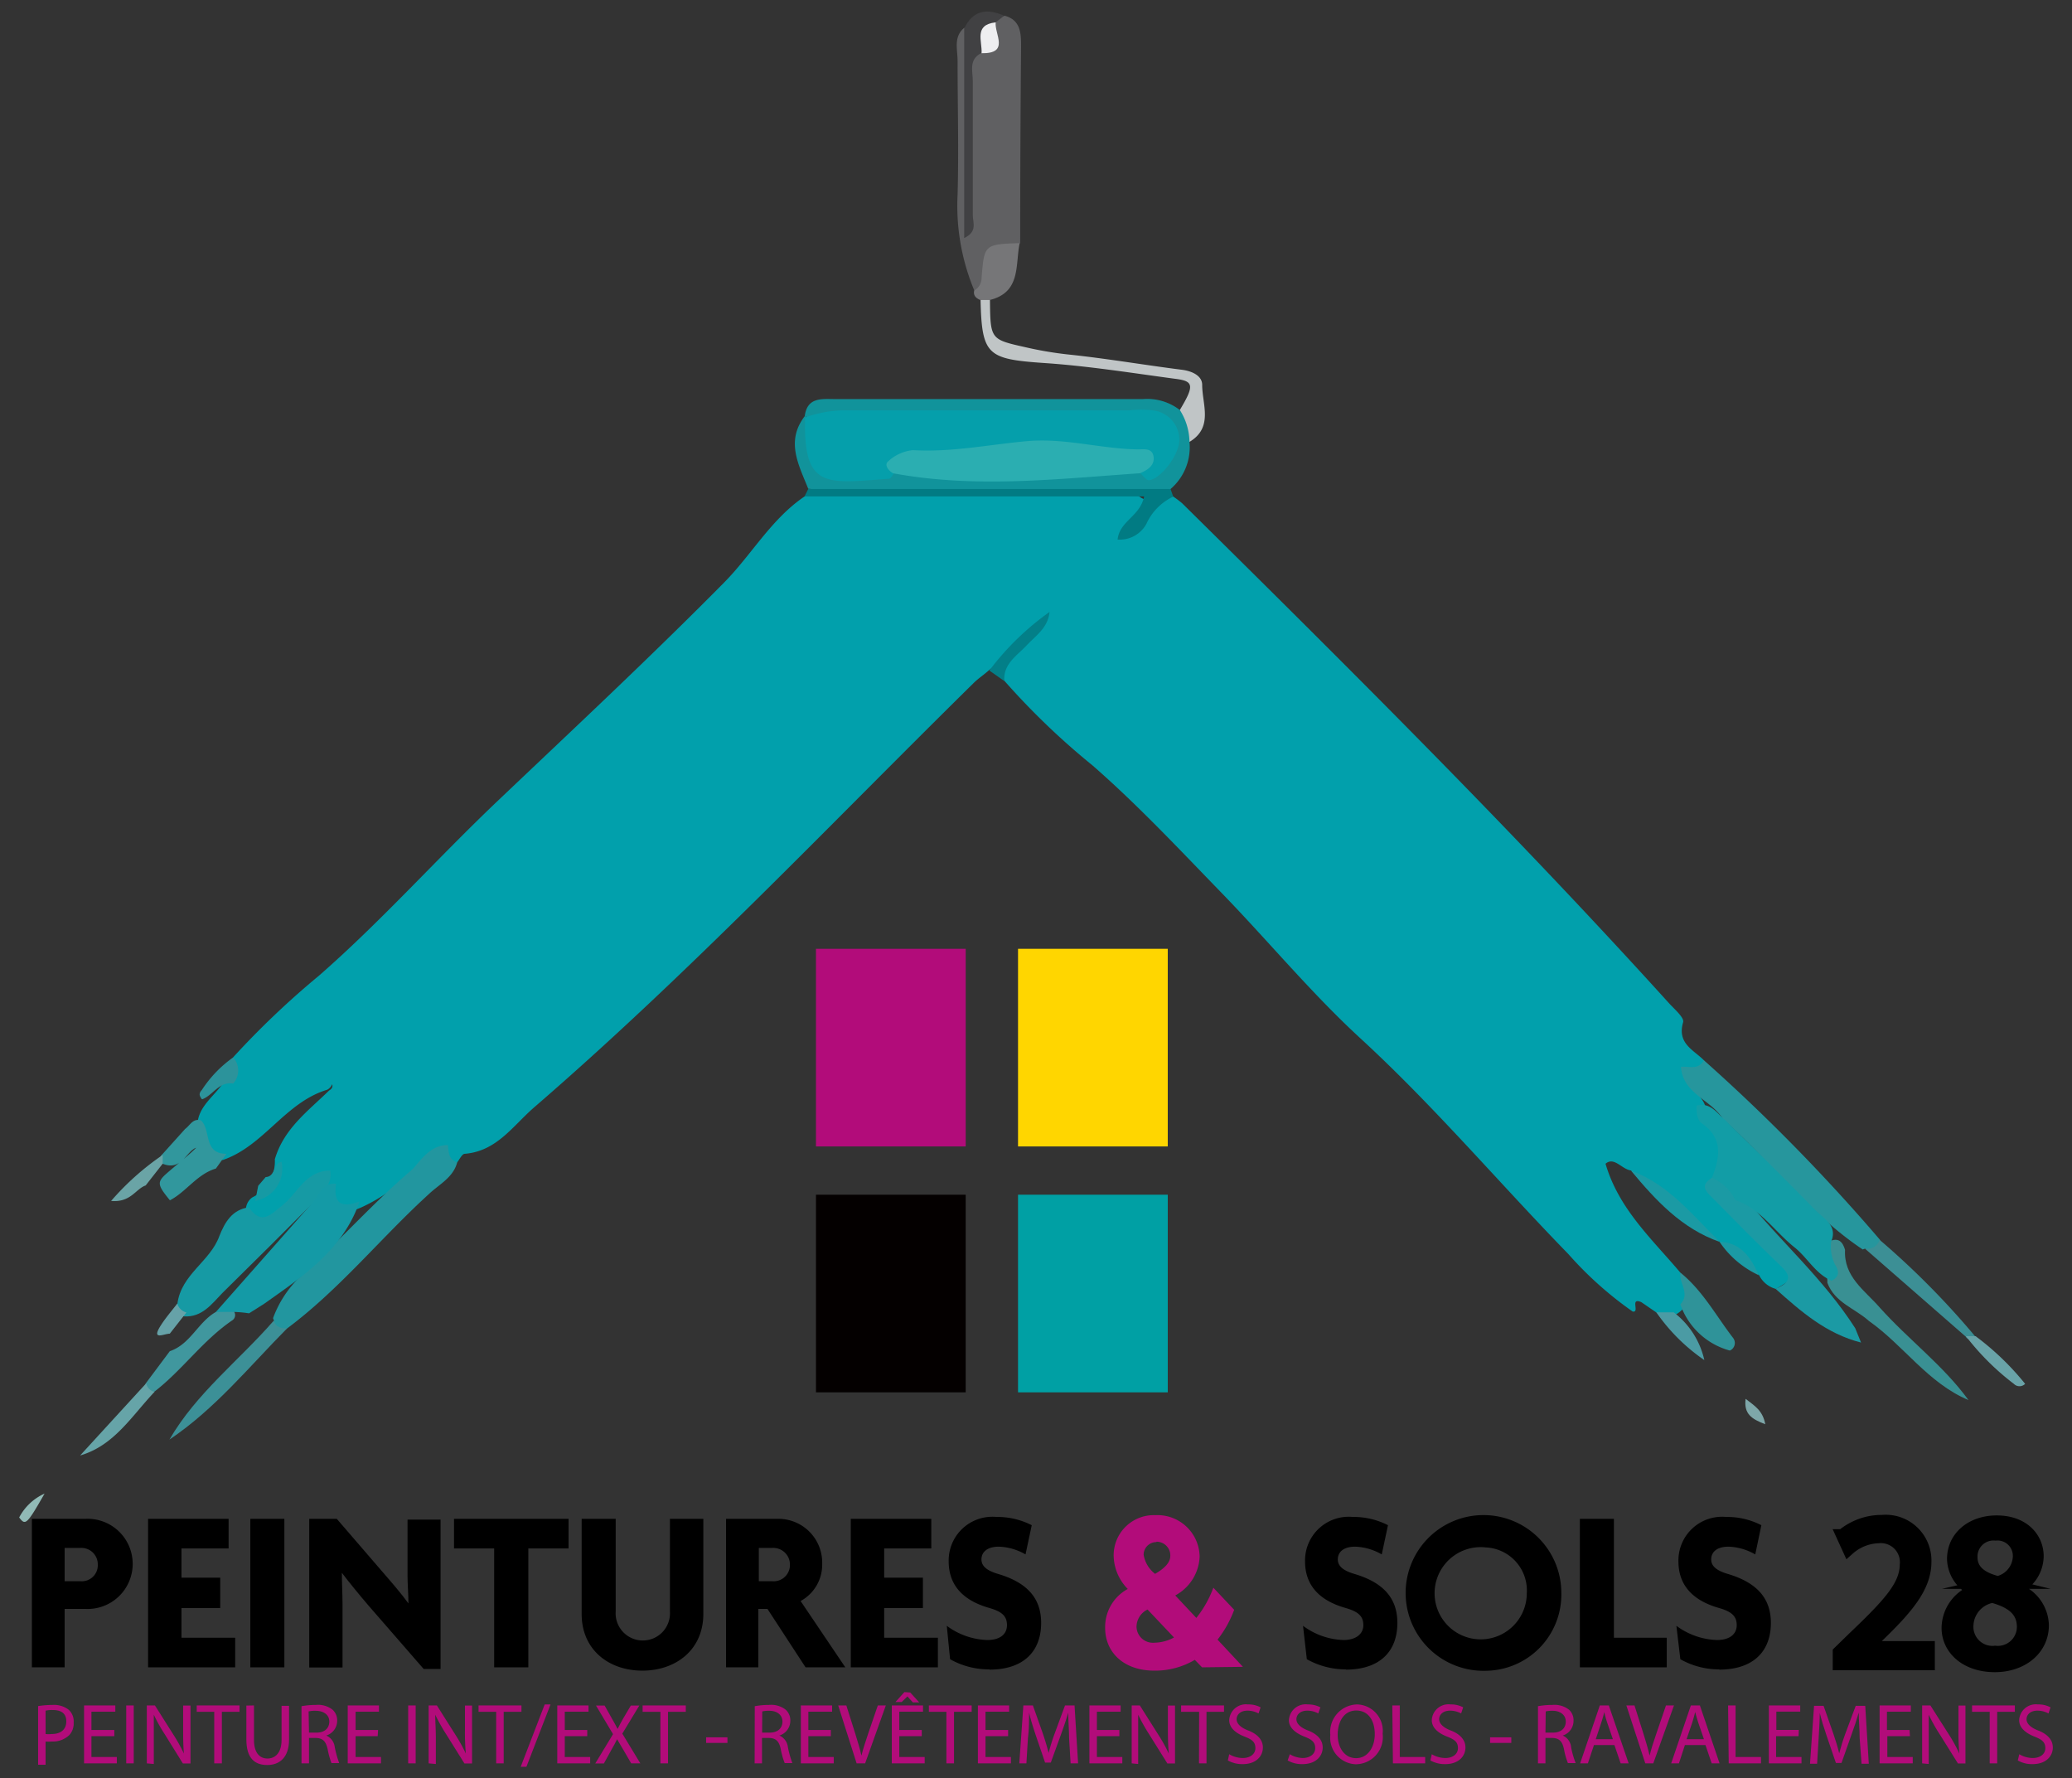 <svg id="Calque_1" data-name="Calque 1" xmlns="http://www.w3.org/2000/svg" viewBox="0 0 163.15 140"><rect x="0" y="0" width="163.15" height="140" fill="#333333" stroke="none"/><defs><style>.cls-1{fill:#01a0ac;}.cls-2{fill:#606062;}.cls-3{fill:#11939b;}.cls-4{fill:#26969d;}.cls-5{fill:#22969f;}.cls-6{fill:#169aa4;}.cls-7{fill:#017b83;}.cls-8{fill:#1b9aa4;}.cls-9{fill:#c0c5c6;}.cls-10{fill:#399093;}.cls-11{fill:#414143;}.cls-12{fill:#31979d;}.cls-13{fill:#3c9097;}.cls-14{fill:#767678;}.cls-15{fill:#40979e;}.cls-16{fill:#3c8f95;}.cls-17{fill:#2f9399;}.cls-18{fill:#66a4a8;}.cls-19{fill:#037f88;}.cls-20{fill:#4b9ba4;}.cls-21{fill:#69a3a8;}.cls-22{fill:#6aa4a6;}.cls-23{fill:#2c939b;}.cls-24{fill:#66a2a8;}.cls-25{fill:#91bab6;}.cls-26{fill:#7ea7a9;}.cls-27{fill:#129da6;}.cls-28{fill:#149aa6;}.cls-29{fill:#eeeef0;}.cls-30{fill:#059fab;}.cls-31{fill:#2baeb1;}.cls-32{stroke:#000;stroke-miterlimit:10;}.cls-33{fill:#b20c7a;}.cls-34{fill:#ffd600;}.cls-35{fill:#00a0a4;}.cls-36{fill:#040000;}</style></defs><title>Plan de travail 1</title><path class="cls-1" d="M36,91.51c.19-.24.38-.66.59-.67,2.52-.2,3.79-2.2,5.46-3.65C54.22,76.68,65.26,65,76.7,53.74c.36-.35.8-.63,1.2-1a13.47,13.47,0,0,0,3-2.78c-.39,1.21-2.79,1.58-1.84,3.61A57.51,57.51,0,0,0,86,60.24c3.59,3.13,6.86,6.63,10.18,10.05,3.68,3.79,7.06,7.89,10.93,11.45,5.82,5.35,10.9,11.36,16.39,17a28.62,28.62,0,0,0,5.06,4.52c.59.09-.26-1.14.68-.74l1.21.83a1.36,1.36,0,0,0,1.21.29,2.45,2.45,0,0,0,1-.76c.8-1,.2-1.85-.36-2.7-2.23-2.64-4.84-5-5.88-8.56.68-.58,1.28.44,2,.53,2.47,1.69,4.43,4,7,5.62l0,0a13.77,13.77,0,0,1,3.1,2.64,2.08,2.08,0,0,0,1.32,1.07c1.68-1,1.75-1.08.65-2.46s-2.47-2.51-3.68-3.79c-.69-.74-1.68-1.35-1.29-2.62,1.18-2.19-.25-3.8-1.24-5.5-.22-.82-1.22-1.31-1-2.32.32-.42,1.12-.53.89-1.31-.82-.83-2.13-1.32-1.64-3,.1-.35-.65-1-1.06-1.44-12.31-13.6-25.33-26.52-38.38-39.41a7.74,7.74,0,0,0-.73-.55c-1.12.23-2.22.83-3.18-.56-.32-.47-1.37-.26-2.09-.26-6.84,0-13.67,0-20.5,0a4.63,4.63,0,0,0-3.23.82c-2.63,1.78-4.16,4.57-6.34,6.78-5.83,5.9-11.9,11.56-17.91,17.27-4.73,4.5-9.08,9.39-14,13.69a67.08,67.08,0,0,0-6.75,6.42,5.82,5.82,0,0,1-.67,1.84c-.72,1.2-2.16,2-2.15,3.6.23,1.23.45,2.47,2,2.65,3.24-1.11,4.91-4.53,8.21-5.53a.79.79,0,0,0,.4-.44c.07.19,0,.36-.24.5-1.66,1.62-3.56,3-4.27,5.41a3.15,3.15,0,0,1-1.77,3,1.19,1.19,0,0,0-.5,1.11c.92,1.55,2,.91,3.05.19s1.67-1.79,2.82-2.28c.41.08.52.42.65.76.38,1.54,1.38,1.54,2.58,1a13.56,13.56,0,0,0,4.18-3c.66-.53.86-1.86,2.17-1.16C35.11,91.32,35.35,91.8,36,91.51Z"/><path class="cls-2" d="M75.92,2.19c-.87.73-.51,1.73-.52,2.62,0,3.51.1,7,0,10.54a17.29,17.29,0,0,0,1.32,7.53c1.76-.71,1.62-3.24,3.61-3.73q0-7.72.07-15.46c0-1,0-2.11-1.29-2.45A1.67,1.67,0,0,0,78,2c-.27,1.07-1.3,1.67-1.68,2.67-.06,4.07,0,8.12,0,11C76.5,12.42,76,8,76.52,3.55A1.49,1.49,0,0,0,75.92,2.19Z"/><path class="cls-3" d="M92.17,38.5a4.33,4.33,0,0,0,1.49-3.71c.39-1,.48-2-.76-2.51A4.2,4.2,0,0,0,90,31.42c-8.08,0-16.17,0-24.25,0-1,0-2.18-.18-2.38,1.32.95.65,2,.39,3,.38,7-.05,13.93,0,20.9,0a12.21,12.21,0,0,1,2.18.11c1,.18,2,.46,2,1.63s-.85,1.77-2.1,1.58c-6.16.32-12.31.81-18.46.11-4.88.92-4.94.89-7.49-3.83-1.57,2-.51,3.87.24,5.76,6.94.65,13.89.18,20.84.25C87,38.78,89.63,39.24,92.17,38.5Z"/><path class="cls-4" d="M134.16,83.47c-.42.8-1.16.46-1.8.52.14,2.14,2.4,2.59,3.31,4.12,3.76,3.32,6.77,7.44,11,10.26l.2-.07c.85.53,1.27.36,1.16-.69A145.66,145.66,0,0,0,134.16,83.47Z"/><path class="cls-5" d="M36,91.51c-.69-.22-.67-.81-.73-1.36-1.3,0-2,1-2.74,1.86-3,2.55-5.59,5.45-8.45,8.11a8.6,8.6,0,0,0-2.58,3.66l.07.19c-.09,1,.32,1.06,1.05.61C26.76,101.49,30,97.44,33.78,94,34.58,93.24,35.69,92.71,36,91.51Z"/><path class="cls-6" d="M26,92.16c-1.93,0-2.55,1.77-3.76,2.73-.89.71-1.66,1.63-2.64.16-1.33.19-1.89,1.17-2.33,2.27-.72,2-3,3-3.3,5.32-.25.56.06.82.53,1,1.43.08,2.19-1,3-1.83q3.72-3.66,7.4-7.36C25.52,93.79,26.17,93.16,26,92.16Z"/><path class="cls-7" d="M92.17,38.5H63.64l-.29.58H90.09C89.78,40.66,88.16,41,88,42.48a2.39,2.39,0,0,0,2.26-1.22,4.37,4.37,0,0,1,2.12-2.16Z"/><path class="cls-8" d="M134.8,92.73c-1.09.66-.33,1.2.15,1.69,1.75,1.78,3.5,3.56,5.3,5.28,1,.93.48,1.37-.44,1.77,2,1.79,4,3.54,6.73,4.23l-.46-1.13c-2.47-3.86-5.92-6.88-8.8-10.4C136.6,93.45,136.14,92.34,134.8,92.73Z"/><path class="cls-9" d="M92.9,32.28a4.79,4.79,0,0,1,.76,2.51c1.9-1.14,1-2.95,1-4.49,0-.72-.8-1.09-1.61-1.19-3-.38-5.88-.88-8.83-1.19a28.54,28.54,0,0,1-3.33-.55c-2.89-.65-2.91-.59-2.94-3.74a.46.46,0,0,0-.74,0c.1,4.34.54,4.64,5,4.95,3.45.23,6.87.78,10.3,1.24C94,30,94.07,30.33,92.9,32.28Z"/><path class="cls-10" d="M155,110.23c-2-2.75-4.74-4.77-7-7.3-1.16-1.33-2.84-2.41-2.72-4.53-.19-.65-.54-1-1.25-.66-.71,1.06-.13,2.17-.14,3.26.58,1.56,2.16,2,3.27,3C149.9,105.93,151.8,108.88,155,110.23Z"/><path class="cls-11" d="M78.4,1.76l.67-.52c-1.33-.59-2.44-.47-3.15,1V18.74c1.07-.5.68-1.23.68-1.78,0-3.52,0-7,0-10.57,0-.77-.34-1.7.65-2.2C78.05,3.55,77.66,2.4,78.4,1.76Z"/><path class="cls-12" d="M17,92l.83-1.16c-1.84,0-1.19-1.85-2-2.63-.64-.19-.86.39-1.25.67l-1.8,2a.47.47,0,0,0-.15.5c.06.16.12.24.17.24,1.5.61,1.87-1,2.65-1.26-.6.61-1.49,1.29-2.3,2s-.77.92.23,2.14C14.67,93.83,15.5,92.45,17,92Z"/><path class="cls-13" d="M22.61,104.58c-.46,0-.9-.06-1.05-.61-2.73,3.14-6.1,5.71-8.22,9.37C16.92,110.94,19.62,107.6,22.61,104.58Z"/><path class="cls-14" d="M77.19,23.62h.74c2.49-.61,2-2.78,2.36-4.48-2.78.1-2.79.1-3,2.73a1.12,1.12,0,0,1-.58,1C76.62,23.28,76.86,23.48,77.19,23.62Z"/><path class="cls-15" d="M17,103.29c-1.41.8-2,2.54-3.63,3.09l-1.89,2.53c-.2.63.07.8.66.67,2.22-1.71,3.84-4.07,6.18-5.65a.5.5,0,0,0,.18-.51c-.06-.17-.11-.26-.17-.26A1.4,1.4,0,0,0,17,103.29Z"/><path class="cls-16" d="M148,97.61a1,1,0,0,1-1.16.69l7.94,6.93a.43.43,0,0,0,.76,0A64.35,64.35,0,0,0,148,97.61Z"/><path class="cls-17" d="M132.31,100.19c-.11.84.8,1.67,0,2.5a5.7,5.7,0,0,0,3.9,3.64.65.65,0,0,0,.25-1C135.12,103.59,134.07,101.61,132.31,100.19Z"/><path class="cls-8" d="M135.42,97.78c-2.14-2.1-4-4.51-7-5.62C130.38,94.51,132.42,96.73,135.42,97.78Z"/><path class="cls-18" d="M12.17,109.58a.86.86,0,0,1-.66-.67l-5.2,5.68C9,113.81,10.39,111.45,12.17,109.58Z"/><path class="cls-19" d="M79.08,53.62c-.1-1.35,1-2,1.74-2.79s1.7-1.4,1.82-2.65a21.6,21.6,0,0,0-4.74,4.61Z"/><path class="cls-20" d="M134.2,107.08a6.52,6.52,0,0,0-2.41-3.76l-1.37,0A14.69,14.69,0,0,0,134.2,107.08Z"/><path class="cls-21" d="M155.56,105.2l-.76,0a20,20,0,0,0,3.77,3.75.62.62,0,0,0,.89,0A21.31,21.31,0,0,0,155.56,105.2Z"/><path class="cls-22" d="M11.47,93.33l1.34-1.71v-.69a21,21,0,0,0-4.06,3.62C10.3,94.69,10.68,93.6,11.47,93.33Z"/><path class="cls-23" d="M15.94,86.54c.85-.33,1.31-1.41,2.42-1.23a1.54,1.54,0,0,0,0-2.06,9.44,9.44,0,0,0-2.47,2.57c-.17.18-.21.35-.13.5S15.87,86.54,15.94,86.54Z"/><path class="cls-8" d="M138.49,100.4c-.61-1.36-1.37-2.56-3.1-2.64A7.56,7.56,0,0,0,138.49,100.4Z"/><path class="cls-6" d="M20.33,93.36l-.23,1.18a2.57,2.57,0,0,0,2.07-3.07c-.67.13-.47,1.17-1.25,1.2Z"/><path class="cls-24" d="M13.37,105l1.31-1.67a1,1,0,0,1-.72-.7c-.43.56-.9,1.1-1.28,1.69C11.86,105.59,12.91,105,13.37,105Z"/><path class="cls-25" d="M3.51,117.59a4.2,4.2,0,0,0-2,1.88C2,120.12,2.1,120.06,3.51,117.59Z"/><path class="cls-26" d="M139,112.13c-.21-1.1-.84-1.44-1.55-2C137.3,111.31,137.91,111.72,139,112.13Z"/><path class="cls-27" d="M136.63,94.48c2,.68,3.12,2.5,4.69,3.74,1,.8,1.63,2.07,2.9,2.61.61-.3.62-.74.28-1.25a3.24,3.24,0,0,1-.32-1.81c.55-1.29-.58-1.82-1.23-2.49q-3.52-3.6-7.13-7.11c-.65-.56-1.16-1.41-2.23-1.12,0,.52,0,1.09.42,1.4,1.7,1.18,1.41,2.69.79,4.28A3.59,3.59,0,0,1,136.63,94.48Z"/><path class="cls-28" d="M17,103.29l1.28,0a8.42,8.42,0,0,1,1.33.11l1.2-.76c3.06-2.17,6.21-4.26,7.51-8.06-1.36.54-2.1.24-1.86-1.38-1.06-.11-1.29.83-1.79,1.41Z"/><path class="cls-29" d="M78.4,1.76c-1.74.19-1.05,1.48-1.11,2.43C79.53,4.23,78.3,2.69,78.4,1.76Z"/><path class="cls-30" d="M63.4,32.75C63.21,38.53,65,38.06,70,37.69c.15,0,.27-.28.4-.43s.35-.6.64-.63c5.91-.61,11.81-1.83,17.76-.36.56.14.93.4,1,1,.22.19.47.56.67.54.94-.11,2.39-2,2.39-3.18a2.33,2.33,0,0,0-2.09-2.32,8.31,8.31,0,0,0-1.87,0c-7.38,0-14.77,0-22.15,0a9.14,9.14,0,0,0-3.33.55Z"/><path class="cls-31" d="M89.76,37.26c.59-.25,1.18-.61,1.07-1.32s-.79-.55-1.28-.56c-2.9-.05-5.72-.91-8.66-.65s-5.93.89-9,.71a3.32,3.32,0,0,0-1.94.87c-.36.28,0,.74.37.95C76.83,38.47,83.29,37.7,89.76,37.26Z"/><path class="cls-32" d="M144.81,131v-.92l1.17-1.14c2.82-2.68,4.09-4.1,4.11-5.76A2,2,0,0,0,147.9,121a3.73,3.73,0,0,0-2.34.94l-.48-1.05a4.82,4.82,0,0,1,3.12-1.12,3.1,3.1,0,0,1,3.38,3.2c0,2-1.48,3.68-3.8,5.92l-.88.81v0h4.95V131Z"/><path class="cls-32" d="M153.38,128.17a3.14,3.14,0,0,1,2.18-2.95v0a2.74,2.74,0,0,1-1.75-2.48c0-1.75,1.48-2.93,3.41-2.93,2.14,0,3.2,1.34,3.2,2.71a2.8,2.8,0,0,1-1.81,2.58v0a3.06,3.06,0,0,1,2.22,2.85c0,1.91-1.64,3.2-3.75,3.2C154.77,131.15,153.38,129.78,153.38,128.17Zm5.93-.07c0-1.34-.93-2-2.42-2.41a2.4,2.4,0,0,0-2,2.27,2,2,0,0,0,2.21,2.11A2,2,0,0,0,159.31,128.1Zm-4.1-5.51c0,1.1.83,1.69,2.1,2a2.17,2.17,0,0,0,1.68-2,1.71,1.71,0,0,0-1.86-1.8A1.76,1.76,0,0,0,155.21,122.59Z"/><rect class="cls-33" x="64.25" y="74.7" width="11.79" height="15.56"/><rect class="cls-34" x="80.16" y="74.7" width="11.79" height="15.56"/><rect class="cls-35" x="80.16" y="94.06" width="11.79" height="15.56"/><rect class="cls-36" x="64.25" y="94.06" width="11.79" height="15.56"/><path d="M6.71,126.67H5.09v4.6H2.51V119.58h4.2a3.55,3.55,0,1,1,0,7.09m-.38-4.8H5.09v2.62H6.33a1.26,1.26,0,0,0,1.37-1.3,1.29,1.29,0,0,0-1.37-1.32"/><polygon points="11.66 131.27 11.66 119.58 18 119.58 18 121.91 14.29 121.91 14.29 124.21 17.34 124.21 17.34 126.6 14.29 126.6 14.29 128.94 18.52 128.94 18.52 131.27 11.66 131.27"/><rect x="19.71" y="119.58" width="2.68" height="11.69"/><path d="M33.36,131.4l-4.35-5c-.71-.83-1.49-1.78-2.09-2.57l0,0c0,.83.05,1.7.05,2.45v5H24.35V119.58h2.17L30.33,124c.54.62,1.33,1.54,1.83,2.24l0,0c0-.72-.07-1.45-.07-2.18v-4.42h2.6V131.4Z"/><polygon points="41.6 121.91 41.6 131.27 38.91 131.27 38.91 121.91 35.75 121.91 35.75 119.58 44.77 119.58 44.77 121.91 41.6 121.91"/><path d="M50.58,131.53c-2.63,0-4.78-1.63-4.78-4.46v-7.49h2.68v7.29a2.14,2.14,0,1,0,4.27,0v-7.29h2.63v7.49c0,2.81-2.15,4.46-4.8,4.46"/><path d="M63.43,131.27l-3-4.6h-.72v4.6H57.17V119.58h4a3.45,3.45,0,0,1,3.57,3.54,3.26,3.26,0,0,1-1.7,2.93l3.52,5.22Zm-2.62-9.4H59.75v2.62h1.06a1.28,1.28,0,0,0,1.39-1.3,1.31,1.31,0,0,0-1.39-1.32"/><polygon points="66.99 131.27 66.99 119.58 73.33 119.58 73.33 121.91 69.62 121.91 69.62 124.21 72.67 124.21 72.67 126.6 69.62 126.6 69.62 128.94 73.85 128.94 73.85 131.27 66.99 131.27"/><path d="M77.91,131.43a6.2,6.2,0,0,1-3.1-.8L74.55,128a5.63,5.63,0,0,0,3.19,1.12c1,0,1.55-.46,1.55-1.17s-.39-1.07-1.41-1.36c-2.17-.62-3.18-1.89-3.18-3.66a3.44,3.44,0,0,1,3.76-3.5,5.94,5.94,0,0,1,2.78.65l-.49,2.3a4.49,4.49,0,0,0-2.1-.61c-.93,0-1.37.44-1.37,1s.47.9,1.32,1.15c2.12.63,3.38,1.78,3.38,3.85,0,2.25-1.39,3.68-4.07,3.68"/><path class="cls-33" d="M94.65,131.27l-.57-.59a6.14,6.14,0,0,1-3.2.85c-2.38,0-3.86-1.43-3.86-3.36a3.4,3.4,0,0,1,1.78-3.07,3.83,3.83,0,0,1-1.11-2.61,3.16,3.16,0,0,1,3.29-3.2,3.32,3.32,0,0,1,3.48,3.24,3.63,3.63,0,0,1-1.92,3.08l1.66,1.77A8.51,8.51,0,0,0,95.54,125l1.64,1.74a8.67,8.67,0,0,1-1.31,2.35l2,2.14Zm-4.29-4.55a1.52,1.52,0,0,0-.87,1.36,1.29,1.29,0,0,0,1.41,1.25,3.32,3.32,0,0,0,1.54-.41Zm.69-5.31a1,1,0,0,0-1,1,2.4,2.4,0,0,0,.9,1.5c.8-.46,1.2-.92,1.2-1.41a1.08,1.08,0,0,0-1.08-1.12"/><path d="M106,131.43a6.23,6.23,0,0,1-3.1-.8L102.6,128a5.63,5.63,0,0,0,3.19,1.12c.95,0,1.56-.46,1.56-1.17s-.4-1.07-1.42-1.36c-2.17-.62-3.17-1.89-3.17-3.66a3.44,3.44,0,0,1,3.76-3.5,5.89,5.89,0,0,1,2.77.65l-.49,2.3a4.48,4.48,0,0,0-2.09-.61c-.94,0-1.37.44-1.37,1s.47.9,1.32,1.15c2.11.63,3.37,1.78,3.37,3.85,0,2.25-1.38,3.68-4.07,3.68"/><path d="M117,131.54a6.13,6.13,0,1,1,5.94-6.13,6,6,0,0,1-5.94,6.13m0-9.71a3.63,3.63,0,1,0,3.22,3.61,3.39,3.39,0,0,0-3.22-3.61"/><polygon points="124.4 131.27 124.4 119.58 127.08 119.58 127.08 128.94 131.24 128.94 131.24 131.27 124.4 131.27"/><path d="M135.4,131.43a6.16,6.16,0,0,1-3.09-.8L132,128a5.66,5.66,0,0,0,3.19,1.12c1,0,1.56-.46,1.56-1.17s-.4-1.07-1.42-1.36c-2.16-.62-3.17-1.89-3.17-3.66a3.44,3.44,0,0,1,3.76-3.5,5.89,5.89,0,0,1,2.77.65l-.48,2.3a4.53,4.53,0,0,0-2.1-.61c-.94,0-1.37.44-1.37,1s.47.9,1.32,1.15c2.11.63,3.38,1.78,3.38,3.85,0,2.25-1.39,3.68-4.08,3.68"/><path class="cls-33" d="M3,134.32a7.69,7.69,0,0,1,1.13-.09,1.9,1.9,0,0,1,1.28.38,1.23,1.23,0,0,1,.39,1,1.34,1.34,0,0,1-.35,1,1.88,1.88,0,0,1-1.39.5,2.23,2.23,0,0,1-.47,0v1.83H3Zm.59,2.2a2.14,2.14,0,0,0,.48,0c.71,0,1.15-.35,1.15-1s-.43-.89-1.08-.89a2.26,2.26,0,0,0-.55.05Z"/><path class="cls-33" d="M9,136.69H7.2v1.64h2v.5H6.62v-4.56H9.08v.49H7.2v1.44H9Z"/><path class="cls-33" d="M10.53,134.27v4.56H9.94v-4.56Z"/><path class="cls-33" d="M11.56,138.83v-4.56h.64l1.46,2.31a12.56,12.56,0,0,1,.82,1.48h0c-.05-.61-.06-1.16-.06-1.87v-1.91H15v4.56h-.6l-1.44-2.32a12.88,12.88,0,0,1-.85-1.52h0c0,.57,0,1.12,0,1.88v2Z"/><path class="cls-33" d="M16.87,134.77H15.49v-.5h3.37v.5H17.47v4.06h-.6Z"/><path class="cls-33" d="M20,134.27V137c0,1,.45,1.45,1.06,1.45s1.11-.45,1.11-1.45v-2.7h.59v2.66c0,1.4-.74,2-1.72,2s-1.64-.53-1.64-2v-2.68Z"/><path class="cls-33" d="M23.74,134.33a6.16,6.16,0,0,1,1.13-.1,1.84,1.84,0,0,1,1.32.38,1.12,1.12,0,0,1,.36.86,1.22,1.22,0,0,1-.86,1.17v0a1.13,1.13,0,0,1,.67.92,8.25,8.25,0,0,0,.35,1.25H26.1a6.63,6.63,0,0,1-.3-1.09c-.14-.63-.38-.87-.92-.89h-.55v2h-.59Zm.59,2.08h.6c.63,0,1-.35,1-.87s-.43-.84-1.05-.85a2.31,2.31,0,0,0-.58.05Z"/><path class="cls-33" d="M29.74,136.69H28v1.64h2v.5H27.38v-4.56h2.46v.49H28v1.44h1.77Z"/><path class="cls-33" d="M32.73,134.27v4.56h-.59v-4.56Z"/><path class="cls-33" d="M33.75,138.83v-4.56h.65l1.46,2.31a12.56,12.56,0,0,1,.82,1.48h0a18.31,18.31,0,0,1-.07-1.87v-1.91h.56v4.56h-.6l-1.45-2.32a14.49,14.49,0,0,1-.85-1.52h0c0,.57.05,1.12.05,1.88v2Z"/><path class="cls-33" d="M39.07,134.77H37.68v-.5h3.38v.5h-1.4v4.06h-.59Z"/><path class="cls-33" d="M41,139.1l1.89-4.91h.46l-1.9,4.91Z"/><path class="cls-33" d="M46.24,136.69H44.47v1.64h2v.5H43.88v-4.56h2.46v.49H44.47v1.44h1.77Z"/><path class="cls-33" d="M49.7,138.83l-.58-1-.53-.9h0c-.13.26-.26.51-.49.91l-.55,1h-.68l1.4-2.31-1.34-2.25h.68l.6,1.07c.17.3.3.53.42.77h0c.13-.27.25-.48.41-.77l.63-1.07h.67L49,136.49l1.42,2.34Z"/><path class="cls-33" d="M52,134.77H50.6v-.5H54v.5h-1.4v4.06H52Z"/><path class="cls-33" d="M57.28,136.78v.44H55.6v-.44Z"/><path class="cls-33" d="M59.43,134.33a6,6,0,0,1,1.12-.1,1.84,1.84,0,0,1,1.32.38,1.12,1.12,0,0,1,.36.86,1.22,1.22,0,0,1-.86,1.17v0a1.13,1.13,0,0,1,.67.92,8.25,8.25,0,0,0,.35,1.25h-.6a5.44,5.44,0,0,1-.31-1.09c-.13-.63-.38-.87-.91-.89H60v2h-.58Zm.58,2.08h.6c.63,0,1-.35,1-.87s-.42-.84-1-.85a2.41,2.41,0,0,0-.59.05Z"/><path class="cls-33" d="M65.42,136.69H63.65v1.64h2v.5H63.06v-4.56h2.46v.49H63.65v1.44h1.77Z"/><path class="cls-33" d="M67.45,138.83,66,134.27h.64l.71,2.24c.19.62.36,1.17.48,1.71h0c.13-.53.32-1.1.52-1.7l.77-2.25h.63l-1.63,4.56Z"/><path class="cls-33" d="M72.58,136.69H70.81v1.64h2v.5H70.22v-4.56h2.46v.49H70.81v1.44h1.77Zm-.91-3.44.71.78h-.5l-.43-.47h0L71,134h-.49l.7-.78Z"/><path class="cls-33" d="M74.52,134.77H73.14v-.5h3.37v.5H75.12v4.06h-.6Z"/><path class="cls-33" d="M79.38,136.69H77.6v1.64h2v.5H77v-4.56h2.46v.49H77.6v1.44h1.78Z"/><path class="cls-33" d="M84.18,136.83c0-.64-.07-1.4-.06-2h0c-.16.53-.35,1.1-.58,1.73l-.8,2.21h-.45l-.74-2.17c-.21-.64-.4-1.23-.52-1.77h0c0,.57,0,1.33-.09,2l-.12,2h-.56l.32-4.56h.75l.78,2.2c.19.56.34,1.07.46,1.54h0a14.46,14.46,0,0,1,.48-1.54l.81-2.2h.75l.28,4.56H84.3Z"/><path class="cls-33" d="M88.14,136.69H86.37v1.64h2v.5H85.78v-4.56h2.46v.49H86.37v1.44h1.77Z"/><path class="cls-33" d="M89.11,138.83v-4.56h.64l1.46,2.31a12.56,12.56,0,0,1,.82,1.48h0c-.05-.61-.07-1.16-.07-1.87v-1.91h.56v4.56h-.6l-1.45-2.32a14.49,14.49,0,0,1-.85-1.52h0c0,.57,0,1.12,0,1.88v2Z"/><path class="cls-33" d="M94.42,134.77H93v-.5h3.38v.5H95v4.06h-.59Z"/><path class="cls-33" d="M96.79,138.11a2.13,2.13,0,0,0,1.06.3c.6,0,1-.32,1-.78s-.24-.67-.86-.91-1.2-.65-1.2-1.29a1.31,1.31,0,0,1,1.47-1.24,2,2,0,0,1,1,.23l-.16.48a1.86,1.86,0,0,0-.87-.22c-.62,0-.86.37-.86.68s.28.64.91.88,1.16.67,1.16,1.34-.52,1.31-1.59,1.31a2.32,2.32,0,0,1-1.17-.29Z"/><path class="cls-33" d="M101.56,138.11a2.1,2.1,0,0,0,1,.3c.6,0,1-.32,1-.78s-.25-.67-.86-.91-1.21-.65-1.21-1.29a1.32,1.32,0,0,1,1.48-1.24,2.06,2.06,0,0,1,1,.23l-.17.48a1.77,1.77,0,0,0-.86-.22c-.62,0-.86.37-.86.68s.28.64.91.88,1.16.67,1.16,1.34-.52,1.31-1.6,1.31a2.25,2.25,0,0,1-1.16-.29Z"/><path class="cls-33" d="M108.87,136.5a2.14,2.14,0,0,1-2.12,2.4,2.09,2.09,0,0,1-2-2.31,2.17,2.17,0,0,1,2.12-2.4A2.08,2.08,0,0,1,108.87,136.5Zm-3.54.08c0,1,.53,1.84,1.45,1.84s1.47-.86,1.47-1.89-.48-1.86-1.46-1.86S105.33,135.57,105.33,136.58Z"/><path class="cls-33" d="M109.63,134.27h.59v4.06h2v.5h-2.54Z"/><path class="cls-33" d="M112.74,138.11a2.13,2.13,0,0,0,1.06.3c.6,0,1-.32,1-.78s-.24-.67-.86-.91-1.2-.65-1.2-1.29a1.31,1.31,0,0,1,1.47-1.24,2,2,0,0,1,1,.23l-.16.48a1.86,1.86,0,0,0-.87-.22c-.62,0-.86.37-.86.68s.28.64.91.88,1.16.67,1.16,1.34-.52,1.31-1.59,1.31a2.32,2.32,0,0,1-1.17-.29Z"/><path class="cls-33" d="M119,136.78v.44h-1.67v-.44Z"/><path class="cls-33" d="M121.1,134.33a6.16,6.16,0,0,1,1.13-.1,1.86,1.86,0,0,1,1.32.38,1.11,1.11,0,0,1,.35.86,1.21,1.21,0,0,1-.85,1.17v0a1.1,1.1,0,0,1,.66.92,6.9,6.9,0,0,0,.36,1.25h-.61a5.44,5.44,0,0,1-.31-1.09c-.13-.63-.38-.87-.91-.89h-.55v2h-.59Zm.59,2.08h.6c.63,0,1-.35,1-.87s-.43-.84-1-.85a2.26,2.26,0,0,0-.58.05Z"/><path class="cls-33" d="M125.51,137.39l-.48,1.44h-.61l1.55-4.56h.71l1.56,4.56h-.63l-.49-1.44Zm1.49-.46-.45-1.31c-.1-.3-.17-.57-.23-.83h0a8.37,8.37,0,0,1-.23.82l-.44,1.32Z"/><path class="cls-33" d="M129.55,138.83l-1.49-4.56h.64l.71,2.24c.19.62.36,1.17.48,1.71h0c.13-.53.31-1.1.52-1.7l.77-2.25h.63l-1.63,4.56Z"/><path class="cls-33" d="M132.67,137.39l-.47,1.44h-.61l1.55-4.56h.71l1.55,4.56h-.62l-.49-1.44Zm1.5-.46-.45-1.31c-.1-.3-.17-.57-.24-.83h0c-.07.27-.14.55-.23.82l-.45,1.32Z"/><path class="cls-33" d="M136.07,134.27h.59v4.06h2v.5h-2.54Z"/><path class="cls-33" d="M141.62,136.69h-1.77v1.64h2v.5h-2.57v-4.56h2.47v.49h-1.88v1.44h1.77Z"/><path class="cls-33" d="M146.43,136.83c0-.64-.07-1.4-.07-2h0c-.15.53-.34,1.1-.57,1.73L145,138.8h-.44l-.74-2.17c-.22-.64-.4-1.23-.53-1.77h0c0,.57-.05,1.33-.09,2l-.12,2h-.56l.32-4.56h.75l.77,2.2c.19.56.35,1.07.46,1.54h0c.12-.46.28-1,.48-1.54l.82-2.2h.75l.28,4.56h-.57Z"/><path class="cls-33" d="M150.39,136.69h-1.78v1.64h2v.5H148v-4.56h2.46v.49h-1.88v1.44h1.78Z"/><path class="cls-33" d="M151.35,138.83v-4.56H152l1.47,2.31a12.39,12.39,0,0,1,.81,1.48h0a18.31,18.31,0,0,1-.07-1.87v-1.91h.55v4.56h-.59l-1.45-2.32a12.88,12.88,0,0,1-.85-1.52h0c0,.57,0,1.12,0,1.88v2Z"/><path class="cls-33" d="M156.67,134.77h-1.39v-.5h3.37v.5h-1.39v4.06h-.59Z"/><path class="cls-33" d="M159,138.11a2.1,2.1,0,0,0,1.05.3c.61,0,1-.32,1-.78s-.25-.67-.86-.91-1.2-.65-1.2-1.29a1.31,1.31,0,0,1,1.47-1.24,2,2,0,0,1,1,.23l-.16.48a1.86,1.86,0,0,0-.87-.22c-.62,0-.86.37-.86.68s.28.64.91.88,1.16.67,1.16,1.34-.52,1.31-1.6,1.31a2.25,2.25,0,0,1-1.16-.29Z"/></svg>